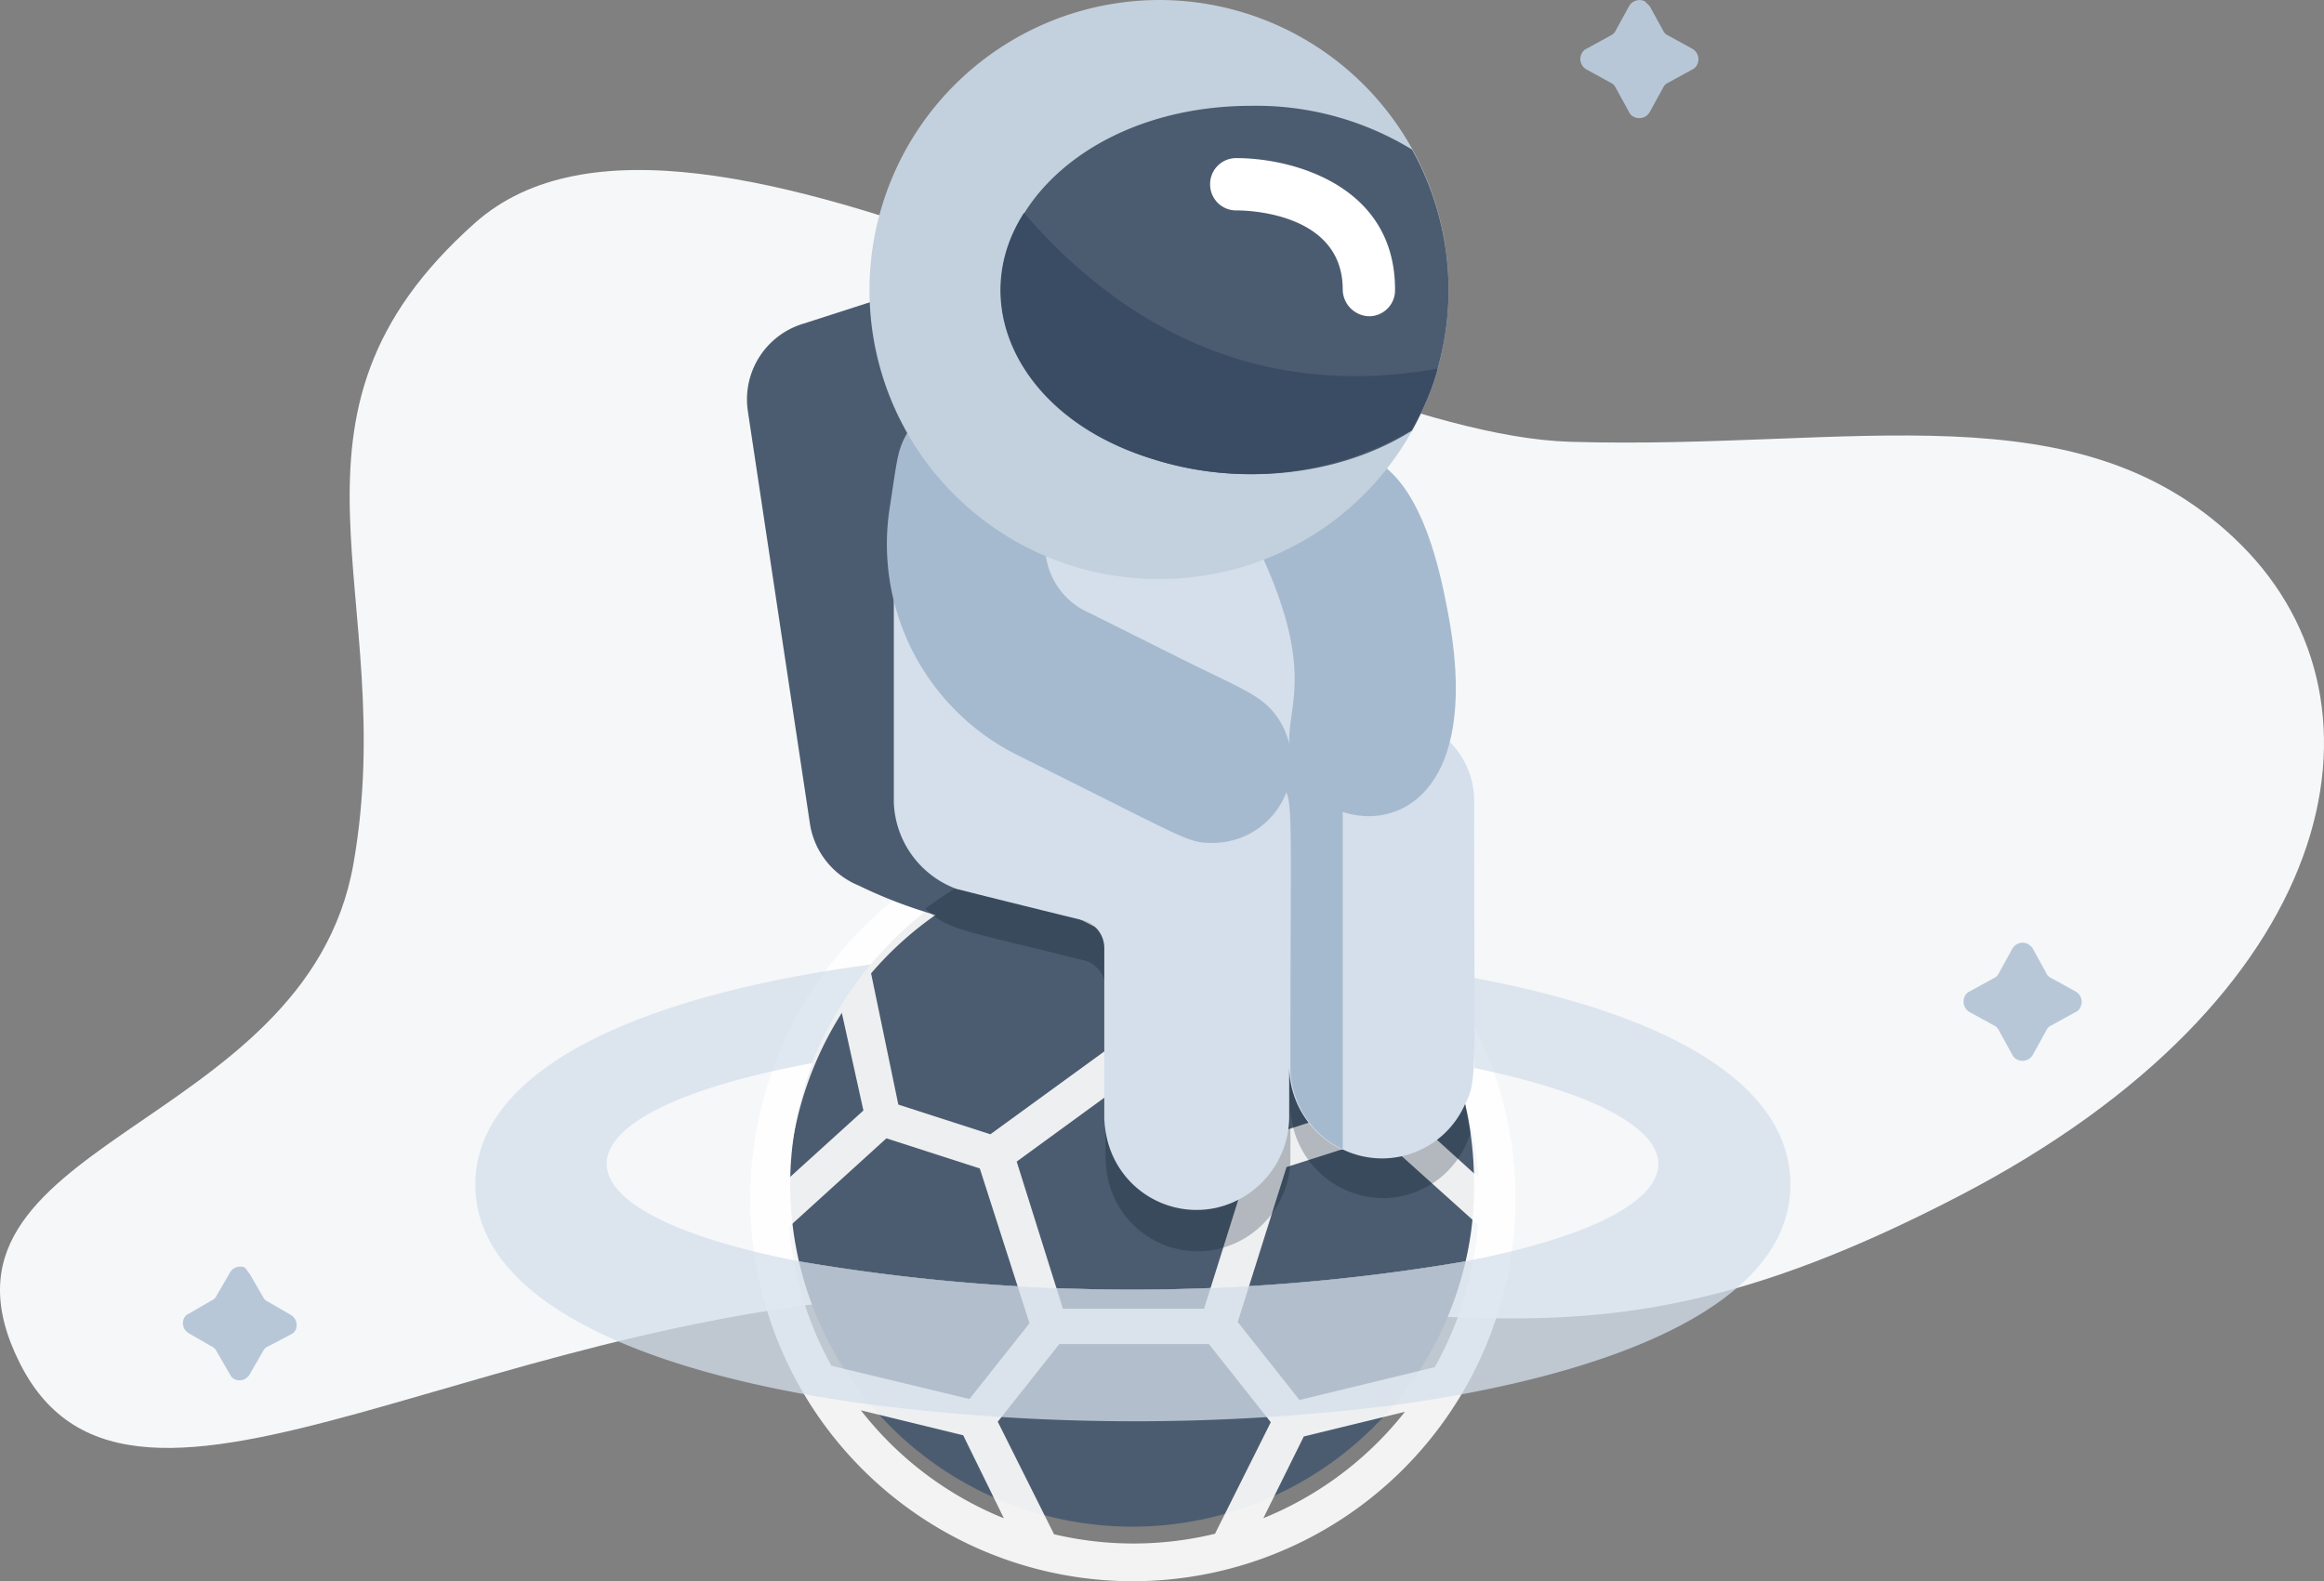 <svg xmlns="http://www.w3.org/2000/svg" width="191.038" height="130" viewBox="0 0 191.038 130">
  <rect x="0" y="0" width="191.038" height="130" fill="#808080" stroke="none"/>
  <g id="NoFollowers" transform="translate(-80.247 -43.379)">
    <path id="Path_5436" d="M81.9,155.5c-9.3-18.4,23.5-18.9,27.4-41.1s-8-36.7,10-52.7,66.7,17.3,90,18,42-4.7,55.2,8.5,8,37.3-23.2,53.5-40.8,8-80.7,8C120.8,149.8,91.2,173.9,81.9,155.5Z" fill="#f5f7f9"/>
    <g id="_019---Astronaut-Sitting-On-Planet" transform="translate(142.522 84.079)">
      <path id="Shape" d="M58.9,56.7a27.044,27.044,0,0,1-.7,6.3A162.616,162.616,0,0,1,3.4,63,28.047,28.047,0,0,1,9.3,38.6C26,18.6,58.9,30.3,58.9,56.7Z" fill="#4c5c70"/>
      <path id="Shape-2" d="M58.2,63A28.115,28.115,0,0,1,3.4,63,162.616,162.616,0,0,0,58.2,63Z" fill="#4c5c70"/>
      <path id="football" d="M30.9,37.1,19.4,31.3l1.3-2.6,10.2,5.1L41,28.6l1.3,2.7Zm-1.5-1.7h3V45.8h-3V35.4ZM39.9,87.5l-2.7-1.3,5.7-11.4,13.6-3.3.7,2.9-12.3,3ZM36.7,69.3,39,67.4l6.1,7.7L42.8,77Zm23.2-8.7L50,51.7l2.7-13,3,.6L53.3,50.7l8.6,7.8Zm-18-7.9,9.3-3,.9,2.8-9.4,3Zm-3,17.1h-16L17.7,53.6,30.9,44,44,53.6ZM25.1,66.9H36.7l3.8-12.1-9.6-7-9.6,7Zm5.8,22.4A31.45,31.45,0,1,1,62.3,57.9,31.475,31.475,0,0,1,30.9,89.3Zm0-59.9A28.4,28.4,0,1,0,59.3,57.8,28.381,28.381,0,0,0,30.9,29.4Zm-9,58.1-5-10.2-12.3-3,.7-2.9L19,74.7l5.7,11.4ZM16.8,75.1l6.1-7.7,2.3,1.9L19.1,77ZM2.1,60.6l-2-2.2,8.6-7.8L6.2,39.3l3-.6,2.7,13Zm7.6-8,.9-2.8,9.3,3L19,55.6Z" fill="#fff" opacity="0.9"/>
      <path id="Shape-3" d="M8.3,32.1a6.568,6.568,0,0,1-4-5.1L-.8-6.9a6.5,6.5,0,0,1,4.6-7.2L19-19,17.8,35.3a39.387,39.387,0,0,1-9.5-3.2Z" fill="#4c5c70"/>
      <path id="Shape-4" d="M58.6,52.4a7.5,7.5,0,0,1-7.2,5.4,7.661,7.661,0,0,1-7.6-7.6v4.2a7.708,7.708,0,0,1-6,7.6,7.55,7.55,0,0,1-9-5.8,9.852,9.852,0,0,1-.2-1.7v-14A2.378,2.378,0,0,0,27,38.3C16.6,35.7,15.7,35.8,13.8,34a28.1,28.1,0,0,1,39.4,5.5A28.775,28.775,0,0,1,58.6,52.4Z" fill="#071527" opacity="0.25"/>
      <path id="Shape-5" d="M84.9,56.7c0,9.8-14.4,15.6-32.4,18.1a171.878,171.878,0,0,1-43,0c-18.3-2.4-32.7-8.3-32.7-18.1S-8.9,41,9.3,38.6a28.906,28.906,0,0,0-4.8,8.1C-17.6,50.8-18.1,58.8,3.4,63a162.616,162.616,0,0,0,54.8,0c20.6-4,21.4-11.6.7-15.9V39.7C73.9,42.5,84.9,48,84.9,56.7Z" fill="#d4dfeb" opacity="0.75"/>
      <path id="Shape-6" d="M58.9,25.3c0,23,.3,22.7-.8,24.9a7.447,7.447,0,0,1-10,3.6H48A7.64,7.64,0,0,1,43.7,47v4a7.708,7.708,0,0,1-6,7.6,7.55,7.55,0,0,1-9-5.8,8.752,8.752,0,0,1-.2-1.6v-14A2.378,2.378,0,0,0,26.9,35c-11-2.7-10-2.5-10.5-2.6a7.882,7.882,0,0,1-5.2-7.1V1.6L45.3-.8l11.5,21A6.871,6.871,0,0,1,58.9,25.3Z" fill="#d4dfeb"/>
      <path id="Shape-7" d="M48.1,26.4V53.8A7.529,7.529,0,0,1,43.8,47c0-22.8.3-21.6-.8-23.4a2.18,2.18,0,0,1,1.2-2.8,2.151,2.151,0,0,1,2.4.6,8.9,8.9,0,0,1,1.5,5Z" fill="#a6bacf"/>
      <path id="Shape-8" d="M12.3-5.1c-.8,1.4-.8,2-1.4,5.9A19.389,19.389,0,0,0,21.4,21.4c14.1,7,13.9,7.2,16,7.2a6.487,6.487,0,0,0,6.5-6.5,6.65,6.65,0,0,0-.9-3.4c-1.3-2.2-2.9-2.6-8.3-5.3L27.3,9.7A6.008,6.008,0,0,1,23.7,5Z" fill="#a6bacf"/>
      <path id="Shape-9" d="M41.6,5.3c5.1,11.4.6,13,2.7,17.5C47,28.7,60.6,29.3,56.7,9.4c-.7-3.7-2-9.1-5-11.6Z" fill="#a6bacf"/>
      <path id="Shape-10" d="M9.2-16.9A23.729,23.729,0,0,0,33,6.9,23.729,23.729,0,0,0,56.8-16.9,23.793,23.793,0,0,0,33-40.7,23.857,23.857,0,0,0,9.2-16.9Z" fill="#c3d0de"/>
      <path id="Shape-11" d="M53.8-5.3C44.9.3,31.5-.8,24.4-7.6,13.9-17.4,23.4-32,40.6-32a24.523,24.523,0,0,1,13.2,3.6A23.734,23.734,0,0,1,53.8-5.3Z" fill="#4c5c70"/>
      <path id="Shape-12" d="M50.3-14.7a2.22,2.22,0,0,1-2.2-2.2c0-6.5-8.3-6.5-8.7-6.5a2.135,2.135,0,0,1-2.2-2.1,2.135,2.135,0,0,1,2.1-2.2h.1c4.5,0,13,2.2,13,10.8A2.135,2.135,0,0,1,50.3-14.7Z" fill="#fff"/>
      <path id="Shape-13" d="M55.9-10.4a19.2,19.2,0,0,1-2.2,5.1,26.225,26.225,0,0,1-21,2.4C21.7-6.1,17-15.6,21.9-23.2c6.9,8,17.9,15.7,34,12.8Z" fill="#3a4c64"/>
      <g id="astronaut_2_" transform="translate(-20.063 0.41)">
        <path id="Path_5408" d="M-21.7,63.6l1.1,1.9a.781.781,0,0,0,.4.4l1.9,1.1a.962.962,0,0,1,.4,1.2.781.781,0,0,1-.4.4l-1.9,1a.781.781,0,0,0-.4.4l-1.1,1.9a.962.962,0,0,1-1.2.4.781.781,0,0,1-.4-.4L-24.4,70a.781.781,0,0,0-.4-.4l-1.9-1.1a.962.962,0,0,1-.4-1.2.781.781,0,0,1,.4-.4l1.9-1.1a.781.781,0,0,0,.4-.4l1.1-1.9a.962.962,0,0,1,1.2-.4c.2.2.3.4.4.5Z" fill="#b7c7d8"/>
        <path id="Path_5409" d="M93.4-40.6l1.1,2a.781.781,0,0,0,.4.4l2,1.1a.984.984,0,0,1,.4,1.3.781.781,0,0,1-.4.4l-2,1.1a.781.781,0,0,0-.4.4l-1.1,2a.984.984,0,0,1-1.3.4.781.781,0,0,1-.4-.4l-1.1-2a.781.781,0,0,0-.4-.4l-2-1.1a.984.984,0,0,1-.4-1.3.781.781,0,0,1,.4-.4l2-1.1a.781.781,0,0,0,.4-.4l1.1-2A.984.984,0,0,1,93-41Z" fill="#b7c7d8"/>
        <path id="Path_5410" d="M124.9,36.9l1.1,2a.781.781,0,0,0,.4.4l2,1.1a.984.984,0,0,1,.4,1.3.781.781,0,0,1-.4.4l-2,1.1a.781.781,0,0,0-.4.4l-1.1,2a.984.984,0,0,1-1.3.4.781.781,0,0,1-.4-.4l-1.1-2a.781.781,0,0,0-.4-.4l-2-1.1a.984.984,0,0,1-.4-1.3.781.781,0,0,1,.4-.4l2-1.1a.781.781,0,0,0,.4-.4l1.1-2a.984.984,0,0,1,1.3-.4C124.6,36.6,124.8,36.7,124.9,36.9Z" fill="#b7c7d8"/>
      </g>
    </g>
  </g>
</svg>
